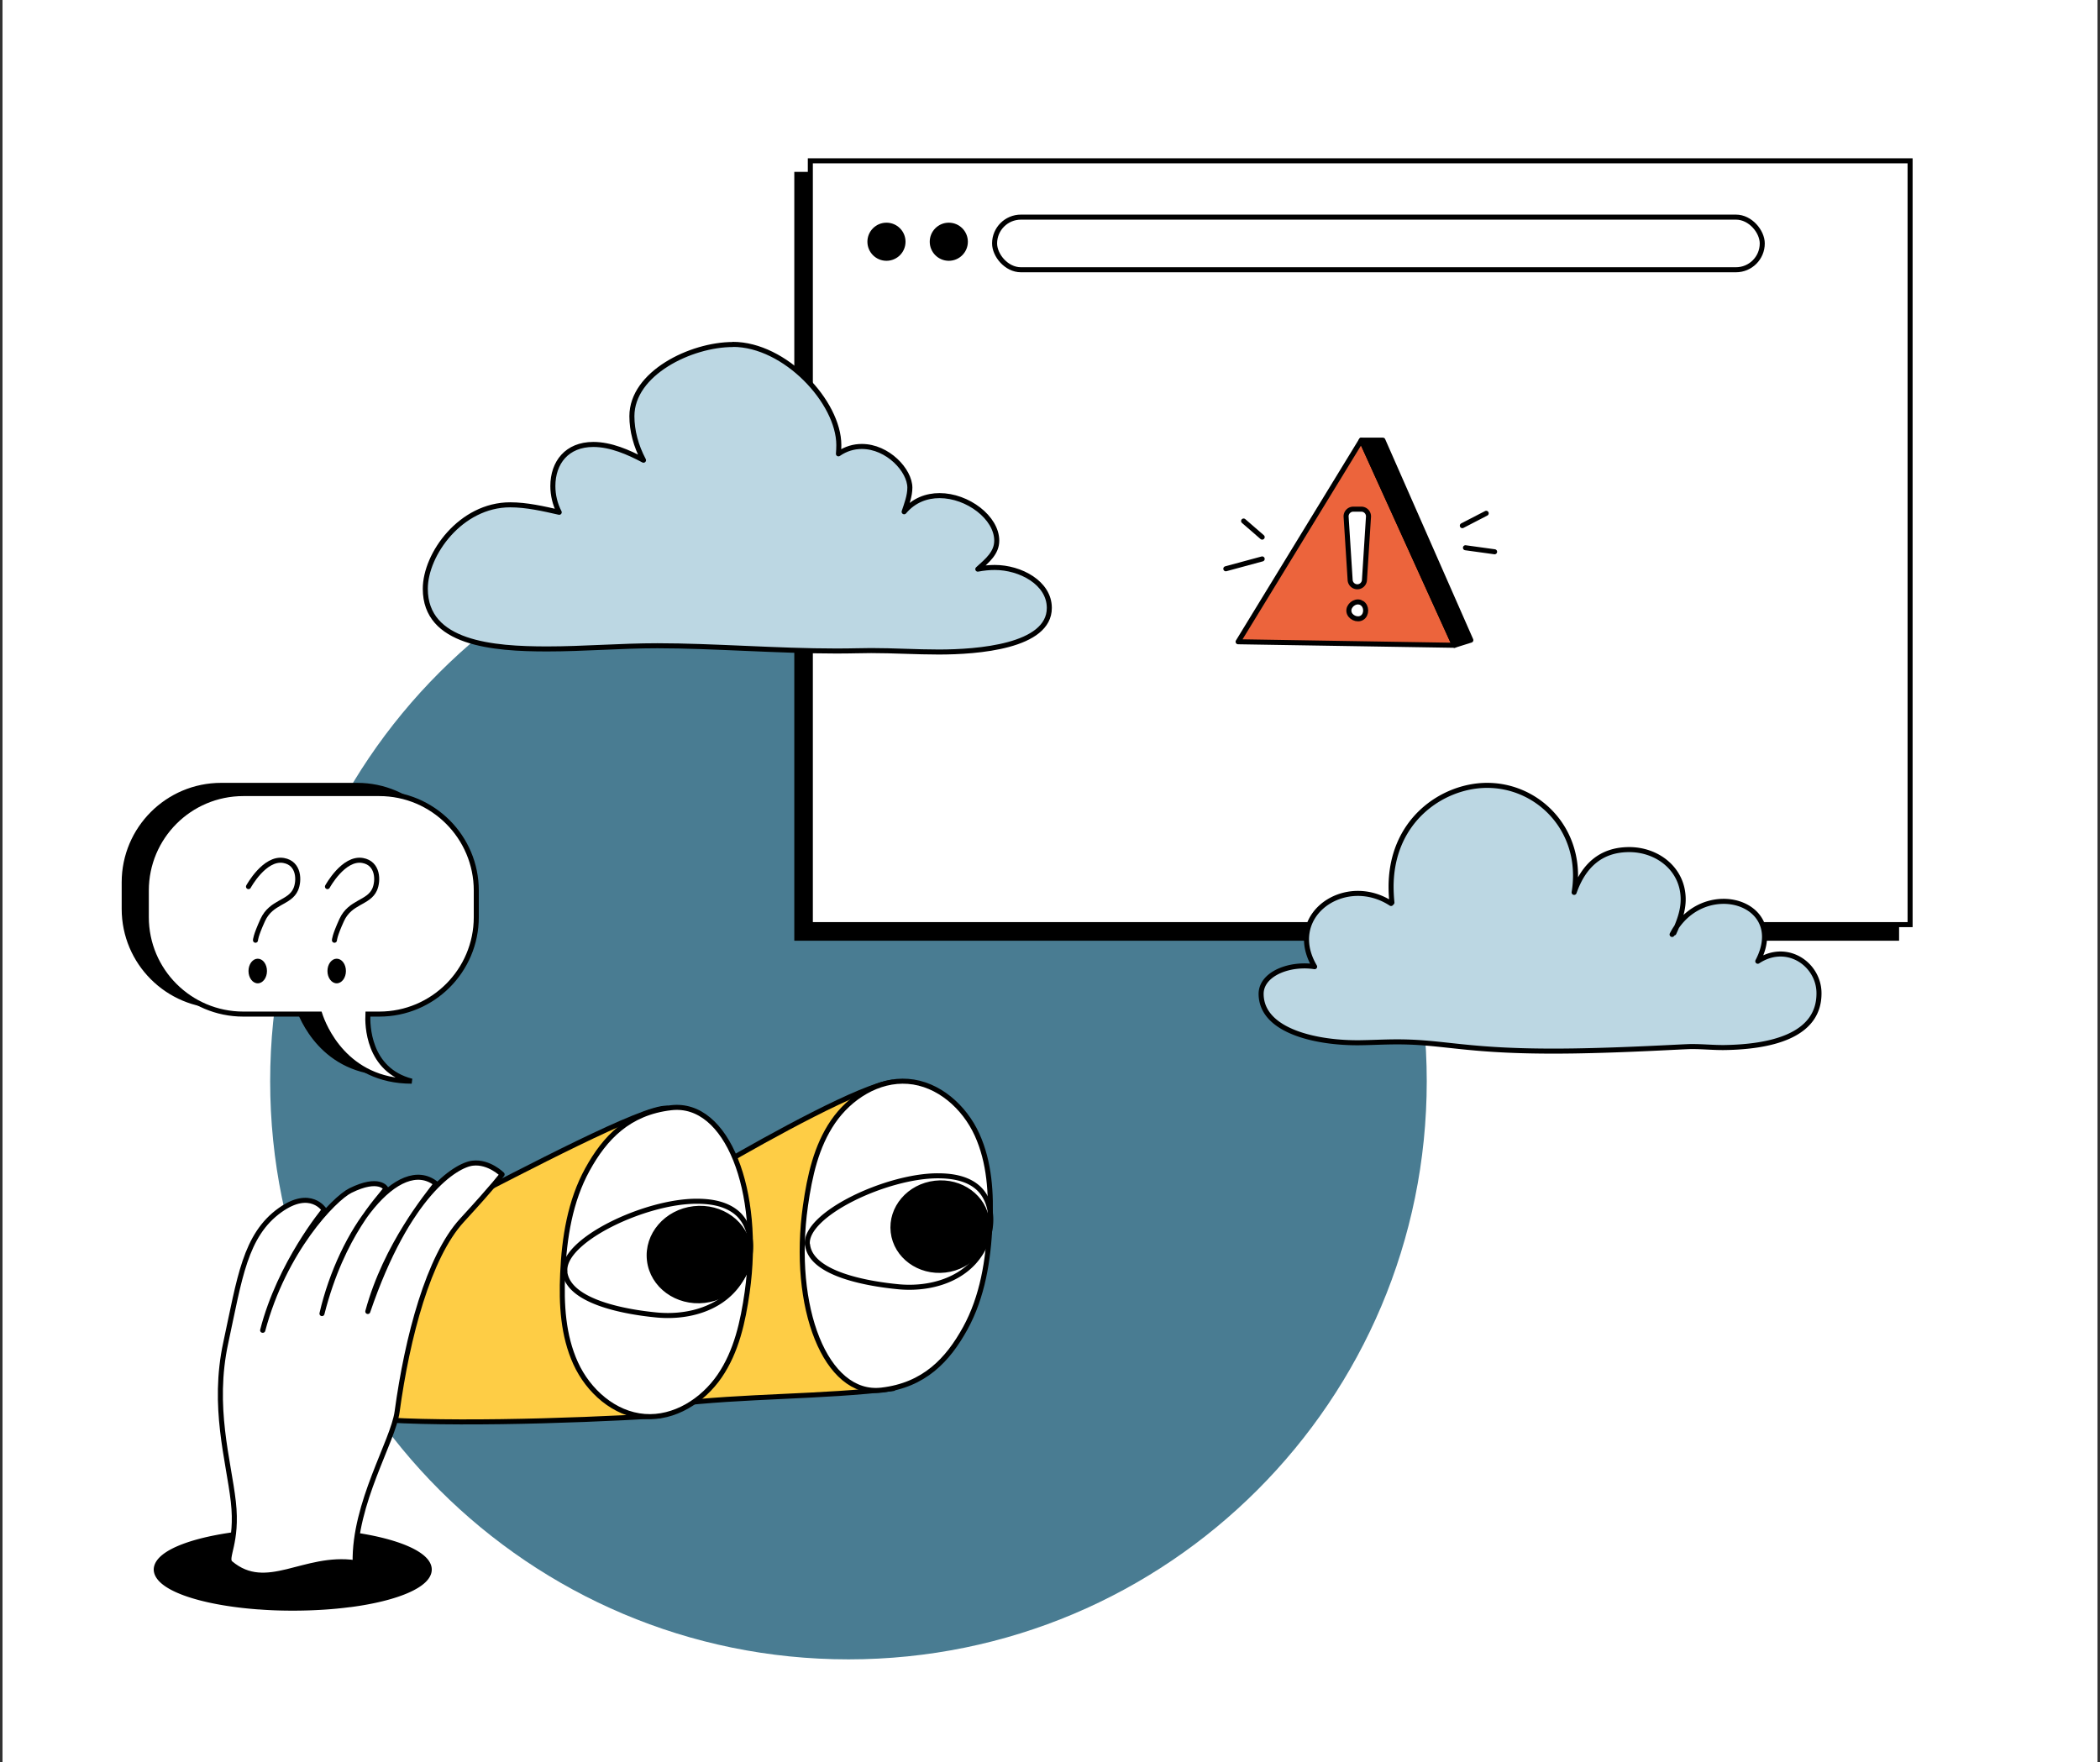 <svg fill="none" height="350" width="417" xmlns="http://www.w3.org/2000/svg"><rect width="100%" height="100%" fill="#333333" stroke="none"/><path d="m.5 0h416v350h-416z" fill="#fff"/><path d="m168.479 329.562c63.421 0 114.833-51.412 114.833-114.832 0-63.421-51.412-114.833-114.833-114.833-63.42 0-114.833 51.412-114.833 114.833 0 63.42 51.413 114.832 114.833 114.832z" fill="#497c92"/><path d="m157.725 34.136h219.38v152.699h-219.38z" fill="#000"/><path d="m160.909 31.938h218.38v151.699h-218.38z" fill="#fff" stroke="#000"/><path d="m145.534 68.423c-8.345 0-20.058 5.713-20.058 14.24 0 2.87.794 5.885 2.306 8.736-2.966-1.579-6.497-3.129-9.971-3.129-5.225 0-8.029 3.589-8.029 8.268 0 1.79.431 3.617 1.263 5.206-3.129-.708-6.478-1.483-9.741-1.483-9.828 0-16.852 9.808-16.852 16.679 0 10.88 13.397 11.943 24.211 11.943 7.301 0 14.526-.632 21.875-.632 11.005 0 23.809 1.043 35.503 1.043 3.426 0 4.785-.086 6.938-.086 4.469 0 8.966.287 13.435.287 7.675 0 21.952-1.072 21.952-8.756 0-4.986-5.751-8.038-10.842-8.038-1.1 0-2.22.115-3.359.335 1.895-1.704 3.761-3.225 3.761-5.665 0-4.555-5.77-8.938-11.359-8.938-2.574 0-5.119.928-7.033 3.206.469-1.398 1.138-3.13 1.138-4.775 0-3.446-4.392-8.192-9.54-8.192-1.589 0-3.177.45-4.641 1.464.047-.593.076-1.167.076-1.741 0-8.536-10.679-20-21.043-20z" fill="#bcd7e3" stroke="#000" stroke-linecap="round" stroke-linejoin="round"/><path d="m332.032 185.589c2.315-4.516 6.363-6.516 10.067-6.574 4.344-.067 8.229 2.555 8.287 6.948.019 1.464-.383 3.119-1.34 4.947 1.474-.976 2.986-1.416 4.411-1.435 4.173-.058 7.685 3.454 7.742 7.674.124 8.775-10 10.766-18.746 10.9-2.249.029-4.508-.22-6.756-.192-1.56.02-12.795.718-23.283.871-21.674.316-25.32-1.952-36.019-1.799-2.096.029-4.191.134-6.277.163-8.393.124-19.589-2.191-19.694-9.627-.048-3.454 4.095-5.569 8.411-5.627a13.3 13.3 0 0 1 2.211.153c-1.091-1.856-1.589-3.655-1.608-5.311-.076-5.282 4.632-9.158 10.038-9.244 2.23-.028 4.575.584 6.747 2l.172-.181a32.895 32.895 0 0 1 -.163-2.709c-.201-13.502 10.096-20.44 18.823-20.564 9.369-.134 17.646 7.263 17.799 17.607a19.968 19.968 0 0 1 -.277 3.646c1.866-5.311 5.292-8.421 10.746-8.497 5.732-.086 10.823 3.818 10.91 9.741.038 2.393-.833 4.651-1.838 6.823" fill="#bcd7e3"/><path d="m332.032 185.589c2.315-4.516 6.363-6.516 10.067-6.574 4.344-.067 8.229 2.555 8.287 6.948.019 1.464-.383 3.119-1.34 4.947 1.474-.976 2.986-1.416 4.411-1.435 4.173-.058 7.685 3.454 7.742 7.674.124 8.775-10 10.766-18.746 10.9-2.249.029-4.508-.22-6.756-.192-1.56.02-12.795.718-23.283.871-21.674.316-25.32-1.952-36.019-1.799-2.096.029-4.191.134-6.277.163-8.393.124-19.589-2.191-19.694-9.627-.048-3.454 4.095-5.569 8.411-5.627a13.3 13.3 0 0 1 2.211.153c-1.091-1.856-1.589-3.655-1.608-5.311-.076-5.282 4.632-9.158 10.038-9.244 2.23-.028 4.575.584 6.747 2l.172-.181a32.895 32.895 0 0 1 -.163-2.709c-.201-13.502 10.096-20.44 18.823-20.564 9.369-.134 17.646 7.263 17.799 17.607a19.968 19.968 0 0 1 -.277 3.646c1.866-5.311 5.292-8.421 10.746-8.497 5.732-.086 10.823 3.818 10.91 9.741.038 2.393-.833 4.651-1.838 6.823" stroke="#000" stroke-linecap="round" stroke-linejoin="round"/><circle cx="176.027" cy="48.011" fill="#000" r="3.785"/><circle cx="188.405" cy="48.011" fill="#000" r="3.785"/><rect fill="#fff" height="10.453" rx="5.226" stroke="#000" width="152.437" x="197.497" y="43.123"/><path d="m177.199 214.941c-6.066.697-24.228 10.737-34.443 16.664-1.394.801-2.824 1.673-3.695 3.172-.697 1.255-5.892 34.478-5.578 44.135 14.119-1.743 29.772-1.395 43.891-3.138" fill="#fecd45"/><path d="m177.199 214.941c-6.066.697-24.228 10.737-34.443 16.664-1.394.802-2.824 1.673-3.695 3.172-.697 1.255-5.892 34.478-5.578 44.135 14.119-1.743 29.772-1.395 43.891-3.138" stroke="#000" stroke-linecap="round" stroke-linejoin="round"/><path d="m132.472 220.103c-4.601-.384-29.144 12.689-41.38 18.894-1.674.837-7.53 5.718-8.576 7.252-.872 1.255-11.54 25.623-11.365 35.314 13.91 1.534 41.903.697 59.822-.383" fill="#fecd45"/><g stroke="#000"><path d="m132.472 220.103c-4.601-.384-29.144 12.689-41.38 18.894-1.674.837-7.53 5.718-8.576 7.252-.872 1.255-11.54 25.623-11.365 35.314 13.91 1.534 41.903.697 59.822-.383" stroke-linecap="round" stroke-linejoin="round"/><path d="m31.025 311.685c0 3.59 8.611 6.589 20.29 7.46h.14c2.126.174 4.357.244 6.693.244 4.043 0 7.878-.244 11.295-.697h.104c9.273-1.22 15.688-3.905 15.688-6.972 0-3.068-6.554-5.787-15.932-7.008h-.14a90.634 90.634 0 0 0 -11.05-.662c-2.301 0-4.497.105-6.624.244h-.314c-11.609.907-20.15 3.87-20.15 7.46z" fill="#000" stroke-linecap="round" stroke-linejoin="round"/><path d="m133.274 219.999c-8.472.976-13.178 5.996-16.629 12.271s-4.602 13.561-4.916 20.708c-.279 6.031.07 12.271 2.58 17.779s7.67 10.11 13.701 10.563c5.891.453 11.539-3.138 14.885-8.018 3.347-4.881 4.637-10.807 5.474-16.664 2.858-20.115-3.974-37.929-15.095-36.639zm41.764 56.091c8.471-.977 13.178-5.997 16.629-12.272s4.602-13.561 4.915-20.707c.279-6.031-.069-12.272-2.579-17.78s-7.67-10.109-13.701-10.563c-5.891-.453-11.539 3.138-14.886 8.018-3.346 4.881-4.636 10.807-5.473 16.664-2.859 20.115 3.974 37.929 15.095 36.64z" fill="#fff" stroke-linecap="round" stroke-linejoin="round"/><path d="m112.184 252.556c-.698-6.136 15.931-14.049 26.25-13.979 2.929 0 6.066.557 8.193 2.579 2.196 2.127 2.789 5.508 2.231 8.507a13.433 13.433 0 0 1 -3.242 6.519c-3.696 4.113-9.692 5.508-15.2 4.985s-17.57-2.406-18.267-8.576zm48.142-5.33c-.697-5.996 15.723-13.735 25.937-13.701 2.894 0 5.996.523 8.088 2.51 2.161 2.057 2.754 5.369 2.196 8.297a13.363 13.363 0 0 1 -3.172 6.345c-3.661 4.009-9.552 5.404-14.991 4.881-5.438-.523-17.326-2.336-18.023-8.332z" stroke-linecap="round" stroke-linejoin="round"/><path d="m139.888 258.271c5.451-.632 9.397-5.221 8.814-10.251s-5.474-8.596-10.925-7.964c-5.45.631-9.397 5.221-8.814 10.251s5.474 8.596 10.925 7.964zm47.793-6.03c5.145-.596 8.868-4.94 8.316-9.702-.551-4.762-5.169-8.139-10.314-7.543s-8.868 4.94-8.316 9.702c.551 4.762 5.169 8.14 10.314 7.543z" fill="#000" stroke-linecap="round" stroke-linejoin="round"/><path d="m52.186 264.202c4.218-15.827 14.12-26.111 17.396-27.749 5.717-2.824 7.077-.419 7.042-.384-1.29 1.953-8.645 8.89-12.69 24.822 3.8-16.49 15.27-31.655 22.66-25.798-1.533 2.057-9.97 12.132-13.56 25.379 7.983-23.392 17.57-29.074 20.812-29.458 3.242-.383 5.856 2.232 5.856 2.232s-1.36 1.917-7.983 9.133c-6.623 7.217-10.842 23.148-12.864 37.999-.802 5.892-8.576 18.163-8.332 29.981-10.18-1.464-17.535 6.17-24.751.105-1.22-1.046 1.499-3.975.558-12.237-.942-8.262-4.253-18.79-1.5-31.549 2.755-12.76 3.8-21.37 10.808-26.356 6.066-4.322 8.75-.034 8.75-.034s-8.82 10.563-12.237 23.914h.035z" fill="#fff" stroke-linecap="round" stroke-linejoin="round"/><path d="m43.926 155.98h27c10.632 0 19.262 8.63 19.262 19.263v5.271c0 10.632-8.619 19.262-19.262 19.262h-2.263c-.101 2.082-.045 11.085 8.699 13.325-13.2 0-17.499-10.995-18.256-13.325h-15.18c-10.632 0-19.263-8.619-19.263-19.262v-5.271c0-10.633 8.62-19.263 19.263-19.263z" fill="#000"/><path d="m48.315 157.609h27c10.632 0 19.262 8.63 19.262 19.263v5.271c0 10.632-8.619 19.262-19.263 19.262h-2.262c-.102 2.082-.045 11.085 8.698 13.325-13.2 0-17.498-10.995-18.256-13.325h-15.18c-10.632 0-19.262-8.619-19.262-19.262v-5.271c0-10.633 8.62-19.263 19.263-19.263z" fill="#fff"/><path d="m49.345 176.089s3.185-5.857 6.979-5.191c3.122.545 3.143 4.044 2.398 5.741-1.2 2.735-4.85 2.392-6.543 6.079-1.47 3.213-1.446 4.019-1.446 4.019m14.291-10.648s3.184-5.857 6.978-5.191c3.122.545 3.143 4.044 2.399 5.741-1.2 2.735-4.85 2.392-6.544 6.079-1.47 3.213-1.445 4.019-1.445 4.019" stroke-linecap="round" stroke-miterlimit="10"/></g><path d="m51.18 195.295c1.012 0 1.833-1.095 1.833-2.445 0-1.351-.821-2.445-1.834-2.445s-1.834 1.094-1.834 2.445c0 1.35.821 2.445 1.834 2.445zm15.678 0c1.012 0 1.833-1.095 1.833-2.445 0-1.351-.82-2.445-1.833-2.445s-1.834 1.094-1.834 2.445c0 1.35.82 2.445 1.834 2.445z" fill="#000"/><path d="m270.321 87.418-24.468 40.039 42.96.699-18.492-40.739z" fill="#ec643c" stroke="#000" stroke-linecap="round" stroke-linejoin="round"/><path d="m274.597 87.418h-4.276l18.492 40.738 3.254-1.021-17.47-39.718z" fill="#000" stroke="#000" stroke-linecap="round" stroke-linejoin="round"/><path d="m290.376 104.399 4.743-2.454m-44.487 9.061-7.219 1.954m7.219-6.285-3.687-3.199m49.84 6.11-5.787-.799" stroke="#000" stroke-linecap="round" stroke-linejoin="round"/><path d="m270.321 101.123h-1.599c-.822 0-1.478.7-1.422 1.522l.8 12.55a1.432 1.432 0 0 0 1.421 1.344c.755 0 1.377-.589 1.422-1.344l.799-12.55a1.427 1.427 0 0 0 -1.421-1.522z" fill="#fff" stroke="#000" stroke-linecap="round" stroke-linejoin="round"/><path d="m270.443 119.793c.977.6.989 2.277.022 2.888-.966.611-2.476-.1-2.61-1.244-.133-1.144 1.166-2.188 2.255-1.81" fill="#fff"/><path d="m270.443 119.793c.977.6.989 2.277.022 2.888-.966.611-2.476-.1-2.61-1.244-.133-1.144 1.166-2.188 2.255-1.81" stroke="#000" stroke-linecap="round" stroke-linejoin="round"/></svg>